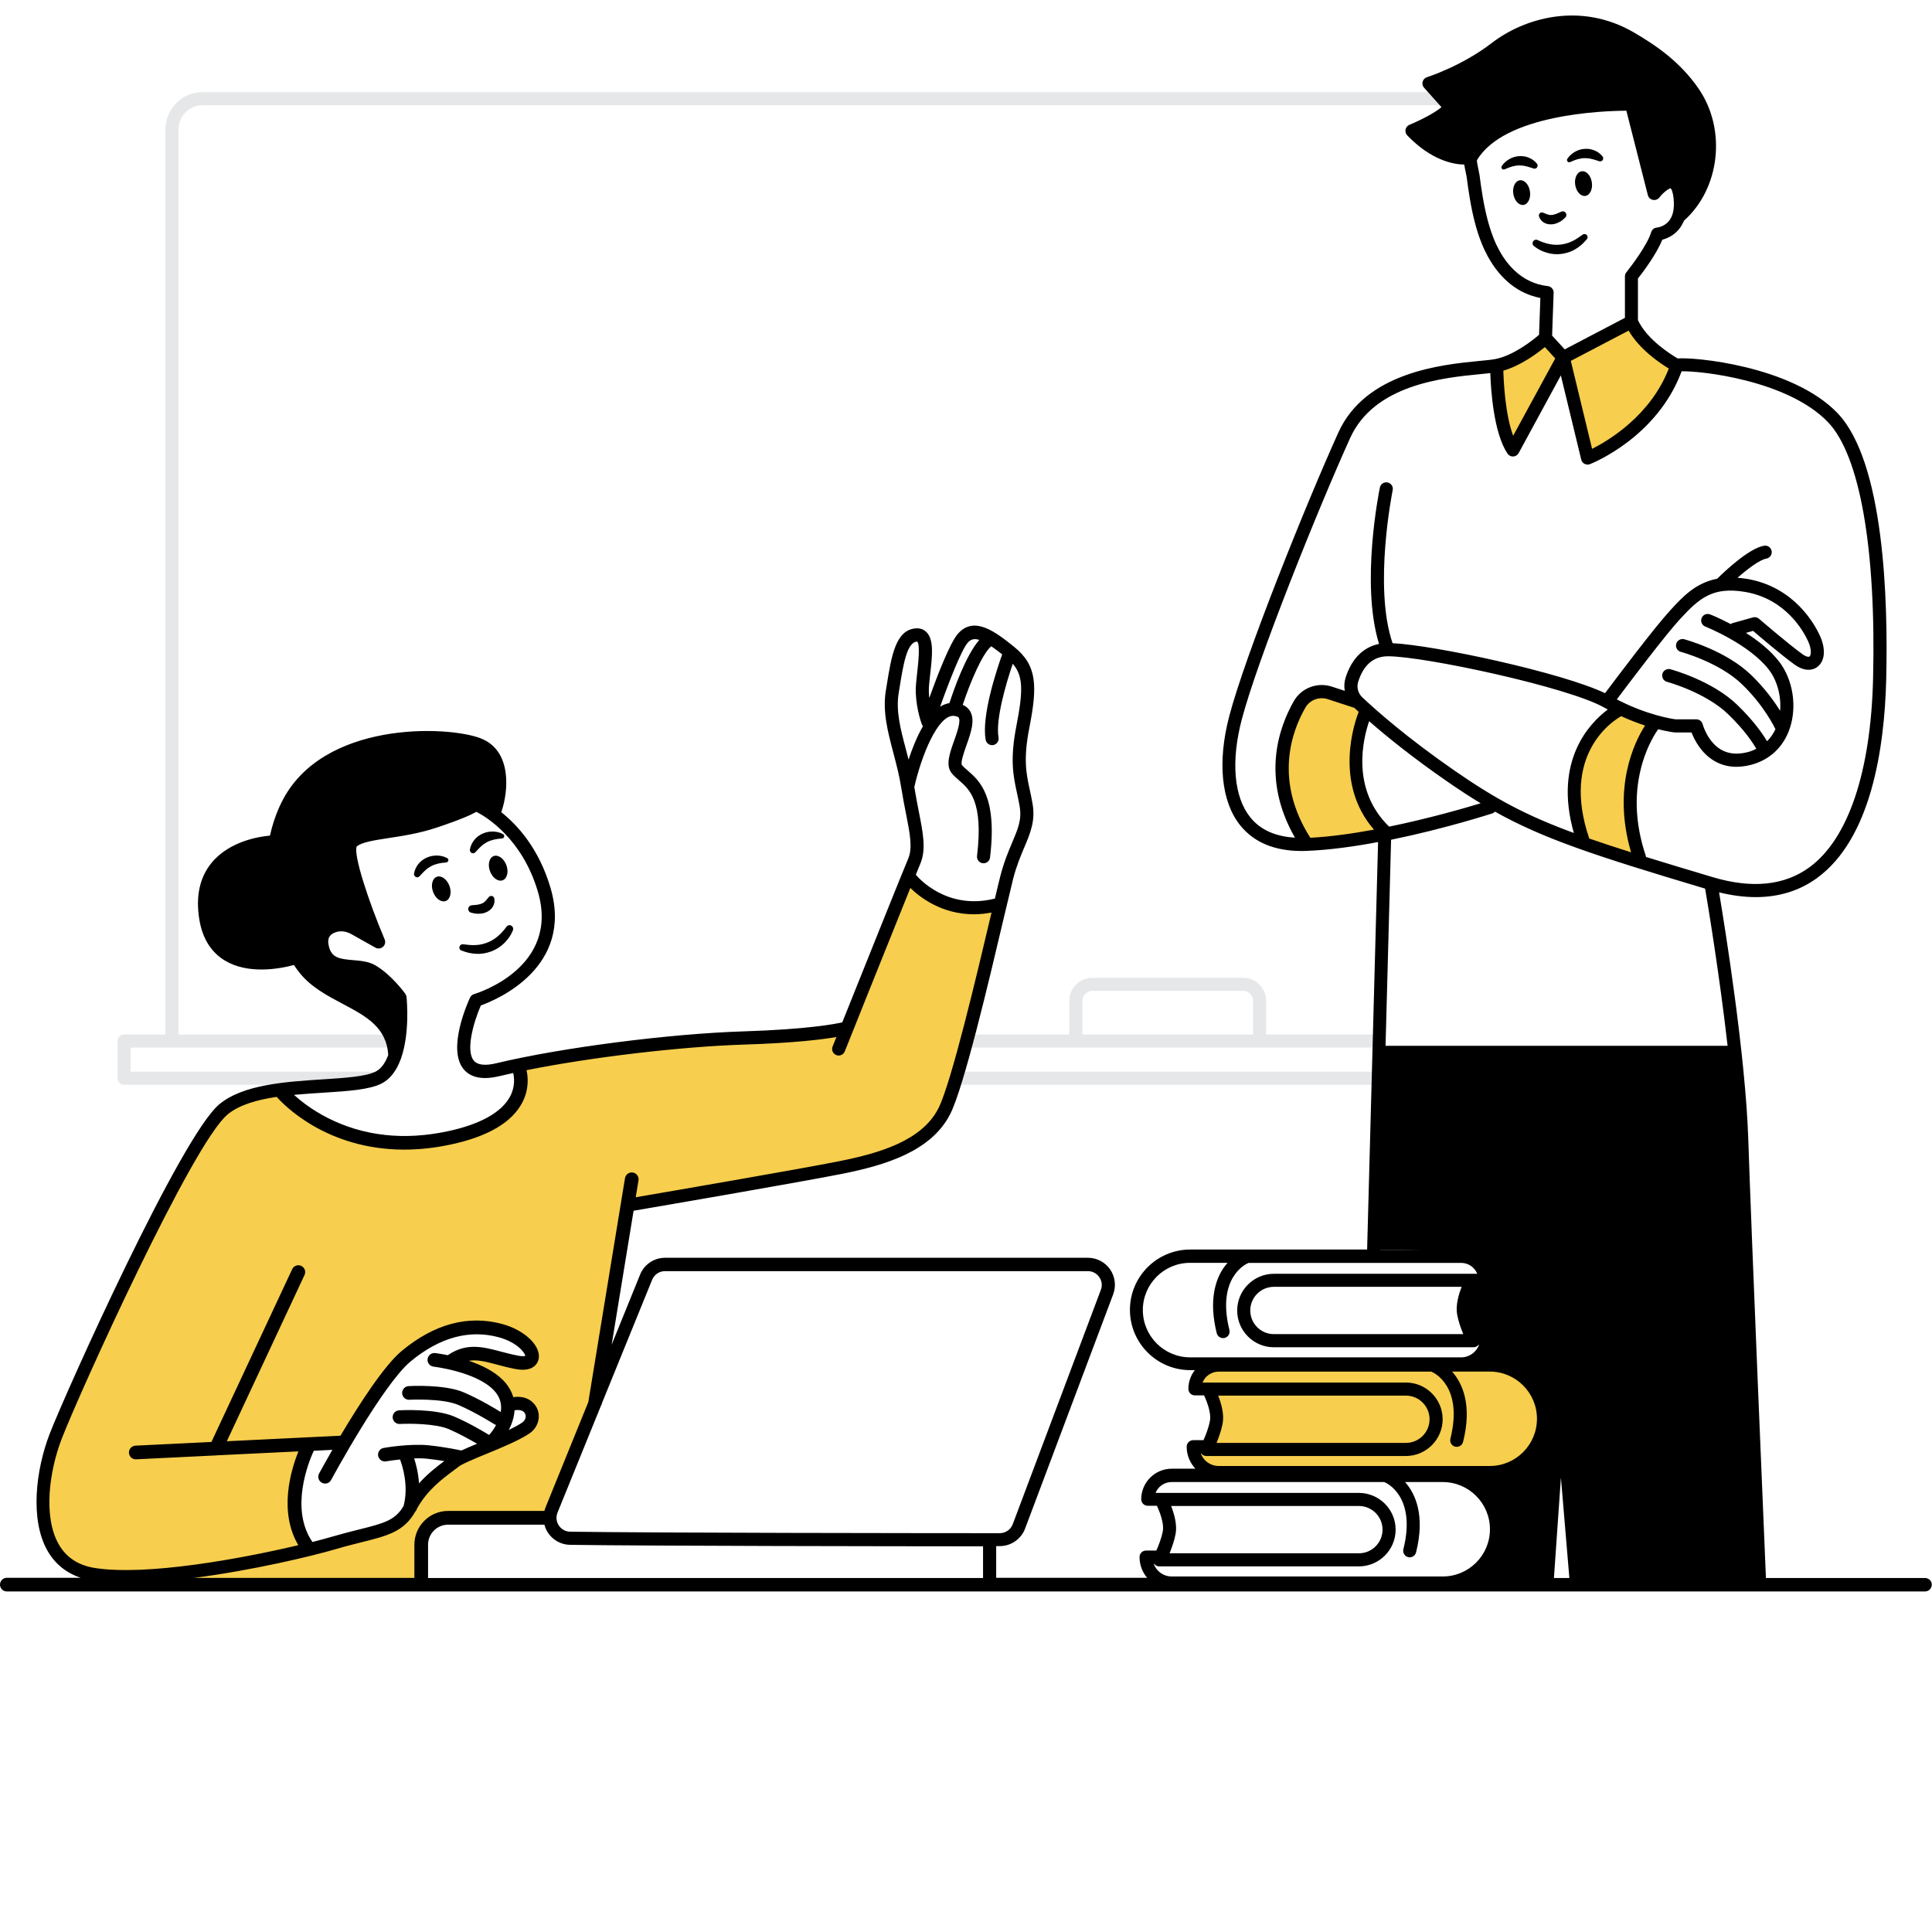 <svg xmlns="http://www.w3.org/2000/svg" xmlns:xlink="http://www.w3.org/1999/xlink" width="500" zoomAndPan="magnify" viewBox="0 0 375 375" height="500" preserveAspectRatio="xMidYMid meet" version="1.0"><rect x="-37.5" width="450" fill="#ffffff" y="-37.5" height="450" fill-opacity="1"/><rect x="-37.5" width="450" fill="#ffffff" y="-37.5" height="450" fill-opacity="1"/><path fill="#e6e7e8" d="M 267.047 208.016 L 185.621 208.016 C 184.918 208.016 184.352 208.582 184.352 209.285 C 184.352 209.988 184.918 210.555 185.621 210.555 L 267.047 210.555 C 267.75 210.555 268.316 209.988 268.316 209.285 C 268.316 208.582 267.75 208.016 267.047 208.016 Z M 267.047 208.016 " fill-opacity="1" fill-rule="nonzero"/><path fill="#e6e7e8" d="M 267.672 200.801 L 245.758 200.801 C 245.758 200.801 245.758 200.789 245.758 200.789 L 245.758 194.262 C 245.758 191.789 243.75 189.781 241.277 189.781 L 212.031 189.781 C 209.559 189.781 207.555 191.789 207.555 194.262 L 207.555 200.801 L 187.832 200.801 C 187.129 200.801 186.559 201.367 186.559 202.07 C 186.559 202.773 187.129 203.34 187.832 203.34 L 267.68 203.34 C 268.383 203.34 268.949 202.773 268.949 202.07 C 268.949 201.367 268.375 200.801 267.672 200.801 Z M 210.094 194.262 C 210.094 193.195 210.965 192.32 212.031 192.32 L 241.277 192.32 C 242.344 192.32 243.215 193.195 243.215 194.262 L 243.215 200.789 C 243.215 200.789 243.215 200.801 243.215 200.801 L 210.094 200.801 Z M 210.094 194.262 " fill-opacity="1" fill-rule="nonzero"/><path fill="#e6e7e8" d="M 280.438 17.879 L 39.336 17.879 C 35.352 17.879 32.109 21.125 32.109 25.113 L 32.109 200.801 L 24.102 200.801 C 23.398 200.801 22.832 201.367 22.832 202.07 L 22.832 209.285 C 22.832 209.988 23.398 210.555 24.102 210.555 L 72.867 210.555 C 73.57 210.555 74.137 209.988 74.137 209.285 C 74.137 208.582 73.57 208.016 72.867 208.016 L 25.359 208.016 L 25.359 203.34 L 76.48 203.34 C 77.184 203.34 77.75 202.773 77.75 202.07 C 77.75 201.367 77.184 200.801 76.48 200.801 L 34.648 200.801 L 34.648 25.105 C 34.648 22.52 36.746 20.414 39.336 20.414 L 280.438 20.414 C 281.141 20.414 281.707 19.844 281.707 19.141 C 281.707 18.438 281.133 17.879 280.438 17.879 Z M 280.438 17.879 " fill-opacity="1" fill-rule="nonzero"/><path fill="#ffffff" d="M 76.957 203.316 C 77.582 199.691 78.844 196.379 77.742 193.703 C 76.641 191.027 72.547 188.977 67.66 187.875 C 62.777 186.773 62.301 181.414 62.301 181.414 C 65.613 175.738 72.859 182.363 72.859 182.363 C 72.859 182.363 69.234 169.914 67.82 167.078 C 66.406 164.238 69.559 162.824 69.559 162.824 C 80.898 161.562 91.922 156.523 91.922 156.523 C 91.922 156.523 92.707 155.109 98.531 160.309 C 104.355 165.508 106.254 174.336 106.254 181.262 C 106.254 188.188 92.082 194.652 92.082 194.652 C 92.082 194.652 90.82 197.961 90.195 201.738 C 89.566 205.523 90.668 207.254 93.344 208.199 C 96.02 209.148 101.215 207.102 101.215 207.102 C 101.215 207.102 103.738 217.027 82.789 220.965 C 61.844 224.902 55.699 211.199 55.699 211.199 C 55.699 211.199 68.457 210.098 73.18 209.785 C 77.902 209.453 76.328 206.938 76.957 203.316 Z M 87.512 284.453 C 92.547 281.465 93.969 281.465 97.906 279.566 C 101.844 277.68 104.992 276.105 103.418 273.895 C 101.844 271.691 98.695 272.633 98.695 272.633 C 98.695 272.633 98.219 266.957 88.773 264.121 C 88.773 264.121 90.348 262.234 94.133 262.859 C 97.906 263.484 102.953 265.535 103.578 263.332 C 104.203 261.133 99.168 257.184 95.07 257.184 C 90.973 257.184 83.262 258.598 79.793 262.07 C 76.32 265.543 66.723 280.195 66.723 280.195 L 59.477 280.82 C 59.477 280.82 54.902 291.695 59.789 300.52 C 60.738 300.52 72.707 298.316 76.32 295.633 C 79.945 292.957 79.945 291.059 81.355 289.645 C 82.77 288.23 82.465 287.453 87.512 284.453 Z M 178.062 161.402 C 178.848 165.34 176.488 169.914 176.488 169.914 C 180.586 177.949 194.754 175.902 194.754 175.902 C 194.754 175.902 196.168 169.914 196.957 166.602 C 197.742 163.289 199.156 159.352 198.691 156.363 C 198.215 153.375 197.902 149.113 198.379 143.441 C 198.852 137.766 199.477 133.676 199.004 129.891 C 198.531 126.105 194.281 124.062 190.496 122.641 C 186.711 121.227 185.137 126.426 183.887 129.254 C 182.625 132.09 179.789 137.918 179.789 137.918 C 179.789 137.918 178.527 136.816 179.629 132.406 C 180.727 127.992 180.414 122.793 177.578 122.48 C 174.742 122.164 174.43 127.68 173.008 133.352 C 171.594 139.027 173.008 139.816 174.582 144.703 C 176.172 149.59 177.273 157.465 178.062 161.402 Z M 212.871 245.691 L 126.406 245.93 L 107.277 293.906 C 107.277 293.906 94.996 294.617 89.086 294.617 C 83.176 294.617 81.762 297.453 81.762 297.453 L 82.238 307.145 L 192.562 306.43 L 192.324 299.582 C 195.637 299.344 198.469 296.742 198.469 296.742 C 198.469 296.742 213.828 256.094 214.539 251.84 C 215.25 247.59 212.871 245.691 212.871 245.691 Z M 230.035 265.23 C 230.035 265.23 281.379 265.23 283.586 265.391 C 285.789 265.551 287.047 263.977 287.684 262.402 C 288.309 260.828 288.785 260.828 286.109 259.727 C 283.434 258.625 285.484 249.012 285.484 249.012 C 285.484 249.012 288.945 249.012 288.469 247.598 C 287.996 246.184 284.375 244.285 284.375 244.285 C 284.375 244.285 247.051 243.812 237.281 243.973 C 227.523 244.133 226.102 243.812 222.477 248.547 C 218.855 253.281 221.215 257.996 221.215 257.996 C 223.105 262.555 230.035 265.23 230.035 265.23 Z M 283.898 286.816 C 283.898 286.816 232.871 286.031 227.363 286.031 C 221.852 286.031 222.789 291.391 222.789 291.391 L 226.102 291.863 C 226.102 291.863 227.516 294.227 227.516 296.277 C 227.516 298.328 226.102 301.953 226.102 301.953 C 226.102 301.953 224.363 301.477 222.477 302.266 C 220.59 303.051 224.527 307.152 224.527 307.152 L 284.375 306.363 C 284.375 306.363 290.672 303.375 290.52 296.125 C 290.359 288.867 283.898 286.816 283.898 286.816 Z M 317.047 53.078 L 321.773 45.633 C 321.773 45.633 327.562 43.746 326.379 38.426 C 325.191 33.105 321.418 36.773 321.418 36.773 L 316.812 21.055 C 316.812 21.055 294.727 17.27 285.27 30.391 C 285.27 30.391 286.336 54.727 300.152 56.98 L 299.914 65.375 L 303.461 69.742 L 316.691 62.301 Z M 359.566 86.402 C 355.555 74.352 324.844 70.684 324.844 70.684 C 321.535 81.914 308.422 88.883 308.422 88.883 L 303.461 69.742 L 293.543 86.52 L 289.996 71.156 C 289.996 71.156 279.008 71.277 271.211 74.586 C 263.414 77.898 258.93 87.824 257.504 92.074 C 256.094 96.328 240.973 134.379 239.789 139.578 C 238.602 144.777 235.301 153.527 242.859 161.09 C 242.859 161.09 247.109 166.289 255.617 163.926 C 264.125 161.562 268.848 160.613 268.613 164.637 L 267.902 204.578 L 337.355 205.051 L 331.922 171.727 C 331.922 171.727 336.406 172.91 346.094 172.676 C 355.777 172.438 359.559 162.512 362.625 150.934 C 365.715 139.34 363.59 98.453 359.566 86.402 Z M 359.566 86.402 " fill-opacity="1" fill-rule="evenodd"/><path fill="#000000" d="M 74.594 190.703 C 74.594 190.703 77.742 191.492 77.902 195.742 C 78.062 199.996 76.641 204.406 76.641 204.406 C 76.641 204.406 74.906 196.219 68.922 194.168 C 62.938 192.117 57.113 185.656 57.113 185.656 C 57.113 185.656 53.016 187.707 49.082 186.758 C 45.145 185.809 40.105 182.031 39.785 176.832 C 39.473 171.633 41.836 166.746 45.297 165.484 C 48.758 164.223 53.328 163.746 53.328 163.746 C 53.328 163.746 54.742 151.461 62.465 148.309 C 70.184 145.16 74.906 142.637 84.355 143.734 C 93.801 144.836 96.324 144.836 96.949 149.562 C 97.578 154.289 95.688 157.754 95.688 157.754 C 95.688 157.754 94.426 155.703 91.906 156.488 C 89.383 157.277 70.016 162.477 69.539 162.793 C 69.066 163.105 66.703 164.367 67.805 167.043 C 68.906 169.719 72.84 182.328 72.84 182.328 C 72.84 182.328 63.395 177.129 62.285 181.379 C 61.176 185.633 66.07 186.266 69.531 187.527 C 72.992 188.789 74.594 190.703 74.594 190.703 Z M 316.812 21.055 L 321.418 36.773 C 321.418 36.773 322.246 35.242 325.082 35.59 C 327.918 35.945 326.613 41.262 326.613 41.262 C 326.613 41.262 330.043 37.832 331.336 33.105 C 332.633 28.383 331.457 24.129 328.266 16.914 C 325.074 9.707 313.738 5.219 307.594 4.508 C 301.449 3.797 293.543 6.754 289.996 9.59 C 286.449 12.426 278.188 16.086 278.188 16.086 L 281.258 20.691 L 274.648 25.656 C 278.898 30.262 285.281 30.379 285.281 30.379 C 293.777 18.691 316.812 21.055 316.812 21.055 Z M 267.91 204.578 L 266.723 242.629 C 266.723 242.629 283.492 242.152 286.094 244.516 C 288.691 246.879 288.691 246.879 288.691 246.879 L 285.465 249.004 C 285.465 249.004 283.027 258.141 286.094 259.719 L 288.691 260.117 L 286.805 264.367 C 286.805 264.367 295.309 264.605 298.375 270.039 C 301.449 275.477 299.637 286.031 287.191 286.191 L 283.883 286.816 C 283.883 286.816 289.945 292.406 290.492 296.117 C 291.043 299.816 284.348 306.355 284.348 306.355 L 300.965 307.145 L 303.562 276.656 L 305.926 307.145 L 341.598 306.43 L 337.348 205.043 Z M 267.91 204.578 " fill-opacity="1" fill-rule="evenodd"/><path fill="#f7ce4d" d="M 299.645 275.945 C 299.957 283.98 287.199 286.184 287.199 286.184 C 287.199 286.184 252.242 285.707 241.211 285.867 C 230.188 286.031 232.078 282.559 232.238 280.984 C 232.398 279.406 234.438 280.508 235.547 278.934 C 236.648 277.359 236.336 274.684 235.859 272.785 C 235.387 270.895 234.445 270.262 232.551 270.109 C 230.664 269.949 233.34 266.324 233.34 266.324 C 236.172 263.484 290.664 265.062 290.664 265.062 C 290.664 265.062 299.332 267.914 299.645 275.945 Z M 269.094 161.207 C 264.844 158.727 264.965 153.645 263.66 149.629 C 262.355 145.617 265.074 137.461 265.074 137.461 C 265.074 137.461 260.707 134.148 256.102 134.27 C 251.496 134.387 250.191 140.645 250.191 140.645 C 246.527 154.473 253.5 163.926 253.5 163.926 Z M 176.488 169.914 L 163.492 199.141 C 163.492 199.141 158.77 200.555 143.887 201.266 C 129.008 201.977 101.207 207.09 101.207 207.09 C 101.207 207.09 103.258 217.566 82.781 220.957 C 62.301 224.344 55.691 211.191 55.691 211.191 C 55.691 211.191 50.57 211.426 45.609 214.266 C 40.648 217.102 34.742 229.152 30.254 236.004 C 25.766 242.855 9.699 281.145 9.699 281.145 C 9.699 281.145 6.863 289.656 8.516 297.219 C 10.168 304.781 19.148 306.195 28.121 306.43 C 37.094 306.668 59.781 300.52 59.781 300.52 C 53.633 294.848 59.465 280.82 59.465 280.82 L 51.773 280.762 L 66.711 280.188 C 66.711 280.188 76.559 265.773 81.992 260.809 C 87.426 255.848 94.039 257.734 97.82 258.211 C 101.598 258.684 103.969 261.52 103.57 263.332 C 103.172 265.145 100.656 264.121 94.121 262.859 C 87.586 261.598 88.766 264.121 88.766 264.121 C 96.246 264.832 98.684 272.633 98.684 272.633 C 98.684 272.633 102.07 271.219 103.41 273.895 C 104.746 276.57 101.121 277.594 95.926 280.195 C 90.727 282.793 88.129 283.98 83.168 287.52 C 78.207 291.07 80.57 291.535 78.207 295.082 C 75.848 298.633 68.523 297.445 63.328 299.57 C 58.129 301.699 31.438 307.609 31.438 307.609 L 82.23 307.133 C 82.23 307.133 82.23 304.297 82.465 300.281 C 82.703 296.27 85.777 295.082 85.777 295.082 L 107.277 293.898 L 116.02 271.211 L 121.93 233.871 C 121.93 233.871 143.898 229.617 152.168 228.672 C 160.438 227.723 176.969 221.82 180.992 219.691 C 185.004 217.566 187.602 204.566 187.602 204.566 L 193.273 175.027 C 182.16 178.578 176.488 169.914 176.488 169.914 Z M 313.977 137.453 C 313.977 137.453 301.219 148.562 307.832 163.688 L 318.227 167.238 C 318.227 167.238 313.266 149.512 321.062 140.535 Z M 324.844 70.684 L 316.691 62.289 L 303.699 68.438 L 299.914 65.363 C 299.914 65.363 294.953 70.922 289.996 71.156 C 289.996 71.156 291.883 85.215 293.543 86.52 C 294.016 85.926 303.461 69.742 303.461 69.742 L 308.422 88.883 C 308.422 88.883 323.898 80.727 324.844 70.684 Z M 324.844 70.684 " fill-opacity="1" fill-rule="nonzero"/><path fill="#000000" d="M 373.629 306.289 L 342.766 306.289 C 342.418 298.055 339.922 238.977 339.344 221.227 C 338.812 204.914 334.852 180.254 333.672 173.207 C 336.172 173.816 338.551 174.129 340.785 174.129 C 345.305 174.129 349.293 172.895 352.688 170.422 C 363.191 162.781 365.789 145.199 366.113 131.797 C 366.484 116.559 365.746 89.586 356.621 80.145 C 347.734 70.938 328.551 69.262 325.648 69.582 C 324.27 68.777 319.699 65.914 317.922 62.137 L 317.922 54.059 C 318.816 52.926 321.535 49.344 322.645 46.531 C 323.48 46.309 324.77 45.793 325.809 44.582 C 326.25 44.074 326.59 43.48 326.852 42.84 C 333.852 36.621 335.148 25.172 329.73 17.254 C 326.121 11.977 321.383 8.785 317.219 6.344 C 306.711 0.195 295.766 3.566 289.578 8.328 C 283.703 12.852 277.051 14.957 276.984 14.977 C 276.57 15.102 276.254 15.434 276.137 15.848 C 276.02 16.262 276.129 16.711 276.418 17.035 L 279.785 20.793 C 278.82 21.676 276.238 23.121 273.57 24.223 C 273.184 24.383 272.902 24.723 272.82 25.137 C 272.734 25.555 272.852 25.977 273.148 26.281 C 277.781 31.09 282.02 31.906 284.211 31.945 C 284.281 32.406 284.383 32.93 284.516 33.523 C 284.586 33.844 284.645 34.113 284.668 34.285 C 284.84 35.582 285.051 37.113 285.312 38.664 C 285.906 42.102 286.617 44.805 287.566 47.176 C 287.922 48.082 288.336 48.953 288.785 49.773 C 291.238 54.246 294.742 57.016 298.984 57.836 L 298.73 64.984 C 297.562 65.992 293.863 68.965 290.281 69.684 C 289.57 69.828 288.41 69.938 287.074 70.066 C 279.938 70.762 265.082 72.215 259.773 83.953 C 253.398 98.055 241.703 127.195 238.602 138.984 C 236.266 147.879 237.039 155.617 240.727 160.199 C 243.387 163.512 247.398 165.18 252.664 165.18 C 253.02 165.18 253.383 165.172 253.746 165.152 C 258.113 164.969 262.891 164.309 267.484 163.441 L 265.359 242.535 L 231.02 242.535 C 224.566 242.535 219.32 247.785 219.32 254.238 C 219.32 260.691 224.566 265.941 231.02 265.941 L 231.914 265.941 C 231.137 266.949 230.664 268.203 230.664 269.574 C 230.664 270.277 231.23 270.844 231.934 270.844 L 233.711 270.844 C 234.305 272.117 235.125 274.324 234.852 275.758 C 234.598 277.121 234.031 278.57 233.602 279.535 L 231.602 279.535 C 230.898 279.535 230.332 280.102 230.332 280.805 C 230.332 282.457 230.984 283.953 232.027 285.074 L 227.438 285.074 C 224.172 285.074 221.512 287.73 221.512 291 C 221.512 291.703 222.078 292.273 222.781 292.273 L 224.559 292.273 C 225.152 293.543 225.973 295.754 225.703 297.184 C 225.449 298.547 224.883 299.996 224.449 300.961 L 222.453 300.961 C 221.75 300.961 221.184 301.527 221.184 302.23 C 221.184 303.754 221.734 305.152 222.648 306.246 L 193.359 306.246 L 193.359 300.098 C 193.602 300.098 193.84 300.098 194.07 300.098 C 196.234 300.098 198.199 298.734 198.969 296.699 L 216.07 251.223 C 216.672 249.613 216.449 247.809 215.477 246.395 C 214.504 244.98 212.887 244.133 211.168 244.133 L 129.09 244.133 C 126.949 244.133 125.047 245.414 124.242 247.402 L 118.723 261.004 L 122.98 235.004 C 126.863 234.344 155.492 229.434 163.527 227.824 C 171.781 226.172 180.711 223.512 184.41 216.289 C 187.078 211.09 191.953 190.398 194.863 178.043 C 195.652 174.723 196.27 172.098 196.633 170.641 C 197.285 168.102 198.098 166.172 198.816 164.469 C 199.977 161.723 200.977 159.352 200.434 156.102 C 200.266 155.086 200.07 154.18 199.875 153.297 C 199.191 150.121 198.598 147.367 199.793 141.273 C 201.383 133.133 201.324 129.145 196.82 125.535 C 193.391 122.793 189.125 119.371 185.934 123.012 C 184.375 124.793 181.938 131.117 180.371 135.48 C 180.328 135.113 180.305 134.742 180.289 134.352 C 180.246 133.488 180.398 132.168 180.559 130.77 C 180.941 127.418 181.305 124.258 179.883 122.75 C 179.355 122.191 178.664 121.922 177.859 121.961 C 173.855 122.164 173.035 127.238 172.094 133.125 L 171.941 134.055 C 171.281 138.105 172.312 142 173.398 146.125 C 173.965 148.285 174.559 150.52 174.93 152.891 C 174.93 152.898 174.93 152.906 174.938 152.926 C 174.938 152.926 174.938 152.926 174.938 152.934 C 175.227 154.762 175.555 156.422 175.844 157.879 C 176.613 161.781 177.172 164.613 176.273 166.688 C 175.176 169.254 167.199 189.172 163.484 198.438 C 162.129 198.75 156.781 199.793 144.328 200.188 C 129.988 200.637 108.918 203.348 96.355 206.371 C 94.148 206.906 92.676 206.727 91.957 205.855 C 90.363 203.914 91.887 198.48 93.328 195.16 C 96.484 194.023 111.426 187.738 106.836 172.27 C 104.594 164.703 100.473 160.164 97.281 157.633 C 97.312 157.566 97.348 157.496 97.371 157.43 C 98.652 153.602 99.445 145.727 93.328 143.32 C 86.969 140.824 62.48 139.816 54.633 155.762 C 53.633 157.785 52.898 159.945 52.406 162.191 C 50.367 162.367 44.578 163.238 41.09 167.449 C 38.754 170.277 37.949 173.996 38.695 178.508 C 39.305 182.168 40.98 184.844 43.68 186.461 C 45.871 187.773 48.418 188.18 50.746 188.18 C 53.449 188.18 55.852 187.629 57.047 187.301 C 57.383 187.809 57.738 188.301 58.105 188.766 C 60.305 191.551 63.445 193.219 66.484 194.828 C 71.062 197.258 75.023 199.367 75.355 204.781 C 74.805 206.254 74.02 207.445 72.891 208.008 C 70.969 208.973 66.914 209.227 62.617 209.504 C 55.395 209.973 47.199 210.496 42.578 214.332 C 35.113 220.516 12.84 270.066 9.668 278.238 C 6.949 285.227 5.766 294.98 9.227 301.012 C 10.699 303.57 12.867 305.312 15.668 306.246 L 1.328 306.246 C 0.602 306.246 0 306.836 0 307.574 C 0 308.312 0.594 308.902 1.328 308.902 L 373.629 308.902 C 374.355 308.902 374.957 308.312 374.957 307.574 C 374.957 306.836 374.355 306.289 373.629 306.289 Z M 323.914 71.531 C 320.359 80.676 312.223 85.512 309.023 87.121 L 304.895 70.047 L 316.117 64.172 C 318.215 67.789 322.102 70.438 323.914 71.531 Z M 299.855 67.371 L 301.871 69.574 C 300.348 72.379 295.859 80.602 293.703 84.582 C 292.188 80.523 291.863 74.324 291.797 71.945 C 295.176 70.965 298.324 68.633 299.855 67.371 Z M 282.613 21.004 C 282.715 20.598 282.605 20.168 282.324 19.852 L 279.566 16.77 C 282.07 15.805 286.742 13.73 291.129 10.359 C 296.691 6.082 306.52 3.043 315.941 8.555 C 321.492 11.809 324.988 14.84 327.637 18.711 C 331.711 24.656 331.43 32.887 327.383 38.492 C 327.383 38.449 327.383 38.418 327.375 38.383 C 327.293 37.477 327.027 34.715 324.996 34.125 C 323.836 33.785 322.668 34.352 321.754 35.07 L 317.895 19.914 C 317.75 19.363 317.27 18.973 316.691 18.957 C 315.66 18.93 291.797 18.465 284.73 29.441 C 283.551 29.508 280.277 29.32 276.305 25.832 C 278.98 24.586 282.164 22.773 282.613 21.004 Z M 290.992 48.578 C 290.594 47.852 290.223 47.074 289.91 46.258 C 289.039 44.059 288.359 41.508 287.801 38.246 C 287.539 36.742 287.336 35.242 287.176 33.973 C 287.148 33.758 287.074 33.414 286.988 33.004 C 286.887 32.547 286.668 31.516 286.668 31.102 C 291.977 22.176 311.156 21.512 315.676 21.488 L 319.844 37.867 C 319.961 38.332 320.34 38.695 320.816 38.797 C 321.289 38.891 321.781 38.723 322.078 38.332 C 322.797 37.41 323.938 36.527 324.27 36.555 C 324.27 36.555 324.684 36.867 324.852 38.621 C 325.031 40.516 324.719 41.965 323.914 42.922 C 322.984 44.039 321.672 44.16 321.629 44.168 C 321.094 44.203 320.645 44.559 320.492 45.074 C 319.781 47.453 316.777 51.484 315.688 52.832 C 315.5 53.059 315.398 53.34 315.398 53.637 L 315.398 61.691 L 303.715 67.812 L 301.262 65.137 L 301.559 56.836 C 301.582 56.168 301.082 55.602 300.422 55.531 C 295.488 54.992 292.566 51.461 290.992 48.578 Z M 242.676 158.641 C 239.5 154.688 238.898 147.777 241.023 139.664 C 244.09 128 255.711 99.055 262.059 85.031 C 266.766 74.629 280.117 73.324 287.293 72.621 C 288.031 72.547 288.691 72.488 289.266 72.418 C 289.375 75.789 289.934 84.047 292.602 88.043 C 292.855 88.418 293.27 88.629 293.734 88.605 C 294.184 88.578 294.59 88.309 294.793 87.902 C 295.004 87.484 299.34 79.508 302.961 72.867 L 306.914 89.203 C 307 89.562 307.238 89.867 307.559 90.035 C 307.746 90.129 307.941 90.18 308.145 90.18 C 308.297 90.18 308.457 90.152 308.602 90.094 C 309.141 89.883 321.645 84.867 326.402 72.074 C 329.914 71.953 346.887 73.734 354.785 81.914 C 360.98 88.324 364.184 106.48 363.562 131.734 C 363.125 149.867 358.723 162.875 351.18 168.363 C 346.336 171.887 340.031 172.523 332.438 170.254 C 327.555 168.797 323.277 167.508 319.477 166.332 C 319.469 166.23 319.453 166.129 319.418 166.027 C 317.301 159.668 317.117 153.543 318.875 147.816 C 319.859 144.617 321.215 142.449 321.84 141.543 C 323.719 142.016 324.902 142.145 325.004 142.16 C 325.047 142.16 325.09 142.168 325.141 142.168 L 328.324 142.168 C 328.867 143.574 330.176 146.199 332.77 147.707 C 334.832 148.91 337.262 149.156 339.965 148.43 C 343.543 147.461 346.176 144.973 347.387 141.406 C 348.836 137.141 348.023 131.938 345.363 128.465 C 343.652 126.23 341.215 124.324 338.879 122.844 L 340.27 122.453 C 341.742 123.715 345.965 127.297 348.344 129.008 C 349.984 130.195 351.672 130.328 352.84 129.371 C 354.254 128.211 354.395 125.91 353.227 123.352 C 352.23 121.176 348.285 113.969 339.219 112.383 C 338.523 112.266 337.871 112.191 337.246 112.148 C 339.242 110.395 341.582 108.641 342.832 108.43 C 343.527 108.312 343.992 107.66 343.875 106.965 C 343.754 106.27 343.094 105.805 342.41 105.922 C 339.406 106.422 334.469 111.172 333.309 112.332 C 329.121 113.137 326.621 115.812 324.211 118.449 C 321.086 121.844 313.766 131.574 311.539 134.547 C 303.215 130.559 278.531 125.238 270.297 124.844 C 266.539 113.859 270.281 95.336 270.32 95.141 C 270.465 94.457 270.023 93.785 269.332 93.645 C 268.645 93.5 267.977 93.938 267.832 94.633 C 267.672 95.422 264.059 113.316 267.672 124.984 C 264.598 125.598 262.32 127.883 261.164 131.59 C 260.91 132.414 260.875 133.27 261.02 134.09 L 258.496 133.27 C 255.695 132.355 252.605 133.531 251.148 136.062 C 248.27 141.07 244.68 150.961 251.352 162.586 C 247.543 162.375 244.613 161.055 242.676 158.641 Z M 269.629 160.453 C 262.094 153.129 264.625 143.246 265.75 139.984 C 269.094 142.906 274.164 147.031 280.969 151.73 C 283.223 153.289 285.32 154.66 287.395 155.914 C 284.457 156.812 277.449 158.844 269.629 160.453 Z M 254.332 162.613 C 247.281 151.52 250.676 142.051 253.367 137.359 C 254.223 135.859 256.059 135.164 257.719 135.707 L 262.883 137.395 C 263.137 137.629 263.414 137.891 263.719 138.172 C 262.949 140.137 258.816 151.969 266.684 161.031 C 262.527 161.801 258.25 162.402 254.332 162.613 Z M 282.418 149.641 C 273.156 143.238 267.164 137.934 264.422 135.352 C 263.609 134.582 263.289 133.414 263.609 132.379 C 264.641 129.059 266.598 127.383 269.414 127.383 C 276.477 127.383 304.344 133.363 311.309 137.301 C 311.562 137.445 311.816 137.578 312.07 137.715 C 308.652 140.266 301.465 147.562 305.484 161.68 C 296.062 158.219 290.238 155.043 282.418 149.641 Z M 338.805 114.906 C 346.641 116.273 350.07 122.539 350.934 124.426 C 351.746 126.188 351.484 127.223 351.238 127.426 C 351.102 127.535 350.594 127.52 349.844 126.969 C 347.082 124.977 341.48 120.148 341.418 120.098 C 341.098 119.82 340.656 119.727 340.25 119.836 L 336.316 120.938 C 336.172 120.98 336.043 121.047 335.926 121.133 C 333.742 119.973 332.082 119.312 331.922 119.254 C 331.262 119 330.535 119.32 330.281 119.973 C 330.023 120.625 330.348 121.363 331 121.617 C 331.082 121.648 339.539 125.02 343.367 130.023 C 344.973 132.133 345.754 135.141 345.523 137.969 C 344.391 136.148 342.562 133.59 339.902 131.016 C 334.996 126.273 327.23 124.172 326.902 124.078 C 326.223 123.902 325.531 124.301 325.352 124.977 C 325.176 125.656 325.574 126.348 326.25 126.527 C 326.324 126.543 333.715 128.551 338.137 132.828 C 342.402 136.953 344.414 141.121 344.609 141.535 C 344.246 142.32 343.723 143.145 342.984 143.879 C 342.148 142.457 340.402 139.918 337.219 136.832 C 332.312 132.09 324.547 129.992 324.219 129.898 C 323.543 129.719 322.848 130.125 322.668 130.797 C 322.492 131.473 322.891 132.168 323.566 132.344 C 323.645 132.363 331.023 134.371 335.453 138.645 C 338.609 141.695 340.227 144.16 340.902 145.344 C 340.422 145.582 339.902 145.801 339.312 145.965 C 337.289 146.504 335.527 146.352 334.07 145.516 C 331.406 143.973 330.492 140.602 330.484 140.57 C 330.34 140.012 329.832 139.621 329.254 139.621 L 325.234 139.621 C 324.648 139.543 319.781 138.848 313.824 135.75 C 316.27 132.488 323.188 123.324 326.09 120.168 C 329.781 116.188 332.363 113.789 338.805 114.906 Z M 308.473 162.758 C 302.895 146.402 313.055 139.918 314.668 139.012 C 316.355 139.781 317.922 140.375 319.301 140.824 C 317.242 144.039 312.91 152.84 316.59 165.434 C 313.594 164.484 310.91 163.605 308.473 162.758 Z M 289.641 157.887 C 289.852 157.82 290.027 157.691 290.172 157.539 C 299.516 162.766 309.43 166.051 330.965 172.48 C 331.523 175.781 333.766 189.273 335.324 202.992 L 268.934 202.992 L 270.008 162.996 C 280.277 160.895 289.09 158.066 289.641 157.887 Z M 221.824 254.281 C 221.824 249.223 225.93 245.117 230.984 245.117 L 238.266 245.117 C 237.977 245.438 237.699 245.785 237.426 246.191 C 235.969 248.387 234.566 252.34 236.164 258.762 C 236.309 259.336 236.824 259.727 237.395 259.727 C 237.496 259.727 237.598 259.719 237.707 259.691 C 238.383 259.523 238.797 258.828 238.629 258.152 C 236.074 247.91 241.938 245.305 242.211 245.191 C 242.25 245.176 242.293 245.152 242.336 245.125 L 283.602 245.125 C 285.016 245.125 286.234 245.996 286.734 247.242 L 247.262 247.242 C 243.336 247.242 240.137 250.445 240.137 254.375 C 240.137 258.305 243.336 261.504 247.262 261.504 L 286.008 261.504 C 286.398 261.504 286.754 261.316 286.988 261.02 L 287.082 261.02 C 286.566 262.445 285.203 263.461 283.602 263.461 L 230.984 263.461 C 225.93 263.445 221.824 259.336 221.824 254.281 Z M 282.832 255.16 C 283.086 256.516 283.578 257.895 284.02 258.953 L 247.262 258.953 C 244.73 258.953 242.676 256.898 242.676 254.363 C 242.676 251.832 244.73 249.773 247.262 249.773 L 283.703 249.773 C 283.121 251.273 282.504 253.391 282.832 255.16 Z M 233.16 282.125 C 233.398 282.422 233.754 282.609 234.141 282.609 L 272.887 282.609 C 276.812 282.609 280.016 279.406 280.016 275.477 C 280.016 271.547 276.812 268.348 272.887 268.348 L 233.414 268.348 C 233.914 267.109 235.133 266.23 236.547 266.23 L 277.82 266.23 C 277.863 266.254 277.898 266.281 277.941 266.297 C 278.195 266.398 284.086 269.008 281.52 279.254 C 281.352 279.934 281.766 280.625 282.445 280.797 C 282.547 280.82 282.656 280.828 282.758 280.828 C 283.324 280.828 283.84 280.441 283.984 279.863 C 285.789 272.656 283.84 268.473 281.852 266.223 L 289.164 266.223 C 294.211 266.223 298.324 270.328 298.324 275.383 C 298.324 280.441 294.219 284.547 289.164 284.547 L 236.547 284.547 C 234.945 284.547 233.582 283.531 233.066 282.109 L 233.16 282.109 Z M 236.445 270.887 L 272.887 270.887 C 275.418 270.887 277.477 272.945 277.477 275.477 C 277.477 278.012 275.418 280.066 272.887 280.066 L 236.133 280.066 C 236.57 279.008 237.062 277.629 237.316 276.273 C 237.648 274.504 237.039 272.387 236.445 270.887 Z M 227.422 287.664 L 268.695 287.664 C 268.738 287.691 268.773 287.715 268.816 287.73 C 269.07 287.832 274.961 290.441 272.395 300.699 C 272.227 301.375 272.641 302.07 273.316 302.238 C 273.418 302.266 273.531 302.273 273.633 302.273 C 274.199 302.273 274.715 301.883 274.859 301.309 C 276.66 294.102 274.715 289.918 272.727 287.664 L 280.039 287.664 C 285.094 287.664 289.199 291.773 289.199 296.828 C 289.199 301.883 285.094 305.992 280.039 305.992 L 227.422 305.992 C 225.82 305.992 224.457 304.977 223.941 303.551 L 224.035 303.551 C 224.273 303.848 224.629 304.035 225.016 304.035 L 263.762 304.035 C 267.688 304.035 270.891 300.832 270.891 296.902 C 270.891 292.973 267.688 289.773 263.762 289.773 L 224.289 289.773 C 224.789 288.535 226 287.664 227.422 287.664 Z M 227.312 292.312 L 263.762 292.312 C 266.293 292.312 268.348 294.371 268.348 296.902 C 268.348 299.438 266.293 301.492 263.762 301.492 L 227.008 301.492 C 227.445 300.434 227.938 299.055 228.191 297.699 C 228.512 295.93 227.902 293.812 227.312 292.312 Z M 291.738 296.828 C 291.738 292.781 289.672 289.207 286.539 287.105 L 289.172 287.105 C 295.625 287.105 300.871 281.855 300.871 275.402 C 300.871 268.949 295.625 263.699 289.172 263.699 L 288.43 263.699 C 289.309 262.621 289.844 261.242 289.844 259.742 C 289.844 259.039 289.273 258.473 288.57 258.473 L 286.582 258.473 C 286.152 257.5 285.594 256.059 285.332 254.695 C 285.059 253.254 285.891 251.055 286.473 249.781 L 288.25 249.781 C 288.953 249.781 289.52 249.215 289.52 248.512 C 289.52 245.242 286.863 242.586 283.594 242.586 L 267.859 242.586 L 268.855 205.535 L 335.605 205.535 C 336.195 211.082 336.645 216.566 336.797 221.32 C 337.371 239.004 339.852 297.684 340.219 306.297 L 307.152 306.297 C 306.383 297.055 301.488 238.586 300.871 236.098 C 300.168 233.305 294.871 228.992 293.812 228.164 C 293.262 227.73 292.465 227.824 292.027 228.375 C 291.594 228.926 291.688 229.719 292.238 230.16 C 294.582 232.016 298.043 235.277 298.41 236.715 C 298.68 237.902 300.051 252.961 301.582 270.684 C 301.559 270.777 301.531 270.879 301.523 270.98 L 299.07 306.297 L 286.879 306.297 C 289.816 304.16 291.738 300.715 291.738 296.828 Z M 304.613 306.289 L 301.617 306.289 L 302.973 286.809 C 303.547 293.586 304.113 300.258 304.613 306.289 Z M 190.809 306.289 L 83.074 306.289 C 83.074 306.254 83.086 306.227 83.086 306.195 L 83.086 299.836 C 83.086 297.684 84.828 295.938 86.977 295.938 L 105.668 295.938 C 105.812 296.488 106.043 297.023 106.363 297.504 C 107.32 298.945 108.918 299.824 110.645 299.852 C 126.855 300.078 172.629 300.129 190.809 300.141 Z M 126.578 248.41 C 126.992 247.387 127.973 246.727 129.074 246.727 L 211.152 246.727 C 212.047 246.727 212.859 247.148 213.367 247.887 C 213.879 248.621 213.996 249.527 213.672 250.367 L 196.574 295.844 C 196.184 296.895 195.168 297.59 194.051 297.59 C 178.855 297.582 127.949 297.547 110.68 297.301 C 109.773 297.285 108.969 296.852 108.469 296.098 C 107.973 295.344 107.879 294.43 108.215 293.594 L 116.633 272.879 C 116.734 272.727 116.809 272.566 116.836 272.371 L 116.836 272.359 Z M 197.293 140.832 C 196 147.445 196.668 150.57 197.387 153.883 C 197.574 154.73 197.758 155.609 197.922 156.566 C 198.344 159.09 197.598 160.859 196.465 163.527 C 195.711 165.316 194.855 167.34 194.16 170.066 C 193.906 171.047 193.551 172.547 193.113 174.41 C 183.816 176.746 178.281 170.414 177.758 169.785 C 178.156 168.812 178.449 168.086 178.602 167.727 C 179.805 164.926 179.188 161.785 178.324 157.43 C 178.055 156.043 177.75 154.473 177.469 152.773 C 178.805 146.801 182.031 138.723 185.129 138.953 C 185.418 138.977 185.926 139.055 186.086 139.297 C 186.535 139.992 185.73 142.281 185.188 143.785 C 184.324 146.234 183.504 148.547 184.715 150.062 C 185.129 150.578 185.621 151.004 186.145 151.461 C 188.16 153.195 190.918 155.574 189.641 166.137 C 189.559 166.832 190.055 167.465 190.75 167.551 C 190.801 167.559 190.852 167.559 190.902 167.559 C 191.539 167.559 192.09 167.086 192.164 166.441 C 193.602 154.535 190.105 151.527 187.805 149.539 C 187.355 149.148 186.965 148.816 186.703 148.48 C 186.391 148.031 187.203 145.742 187.594 144.641 C 188.457 142.203 189.355 139.672 188.227 137.926 C 187.906 137.426 187.441 137.062 186.863 136.809 C 188.32 132.422 190.664 126.883 192.402 125.441 C 193.02 125.867 193.73 126.383 194.527 127.012 C 193.5 129.871 190.473 138.91 191.316 143.594 C 191.43 144.203 191.961 144.633 192.562 144.633 C 192.637 144.633 192.715 144.625 192.789 144.617 C 193.477 144.488 193.941 143.828 193.816 143.145 C 193.207 139.773 195.219 132.793 196.574 128.84 C 198.57 131.125 198.641 133.965 197.293 140.832 Z M 187.84 124.742 C 188.414 124.09 189.082 123.887 190.082 124.207 C 187.457 127.23 185.164 133.75 184.285 136.469 C 183.664 136.57 183.062 136.809 182.473 137.172 C 184.266 132.152 186.645 126.105 187.84 124.742 Z M 174.438 134.504 L 174.59 133.566 C 175.328 128.977 176.02 124.641 178.02 124.527 C 178.645 125.086 178.223 128.762 178.027 130.523 C 177.859 132.023 177.699 133.445 177.75 134.512 C 177.918 137.996 178.898 140.492 178.941 140.594 C 178.992 140.723 179.07 140.84 179.152 140.949 C 178.551 141.973 177.969 143.176 177.41 144.551 C 177.012 145.531 176.656 146.516 176.352 147.438 C 176.184 146.785 176.02 146.141 175.852 145.508 C 174.785 141.5 173.863 138.02 174.438 134.504 Z M 44.977 184.32 C 42.953 183.098 41.684 181.023 41.199 178.129 C 40.574 174.387 41.191 171.352 43.035 169.117 C 45.566 166.043 49.832 165.121 51.941 164.84 C 51.289 169.762 51.789 174.961 53.473 179.957 C 54.102 181.805 54.836 183.516 55.664 185.062 C 53.34 185.625 48.445 186.402 44.977 184.32 Z M 67.668 192.625 C 64.859 191.145 61.965 189.602 60.094 187.242 C 58.375 185.062 56.961 182.336 55.887 179.145 C 53.328 171.555 53.703 163.461 56.918 156.922 C 63.715 143.094 85.945 143.188 92.402 145.727 C 97.043 147.547 95.637 154.219 95.121 156.145 C 93.852 155.348 92.98 154.992 92.871 154.941 C 92.422 154.762 91.922 154.848 91.559 155.16 C 91.43 155.254 90.086 156.176 83.965 158.219 C 80.824 159.27 77.742 159.734 75.027 160.148 C 71.57 160.672 68.855 161.09 67.406 162.535 C 65.453 164.492 67.957 172.461 70.93 179.914 L 69.395 179.051 C 67.703 178.094 65.68 177.949 64.004 178.652 C 61.676 179.629 60.727 181.695 61.379 184.328 C 62.395 188.383 65.816 188.672 68.32 188.883 C 69.582 188.984 70.785 189.086 71.59 189.562 C 73.816 190.855 75.797 193.305 76.422 194.117 C 76.523 195.43 76.574 197.422 76.406 199.496 C 74.484 196.234 71.039 194.406 67.668 192.625 Z M 62.777 212.09 C 67.535 211.785 71.641 211.52 74.027 210.328 C 75.828 209.422 77.008 207.676 77.758 205.645 C 77.82 205.535 77.859 205.414 77.887 205.289 C 79.504 200.57 79.004 194.488 78.91 193.531 C 78.887 193.312 78.809 193.102 78.684 192.914 C 78.57 192.762 76.023 189.223 72.867 187.375 C 71.562 186.613 70.023 186.488 68.531 186.359 C 65.898 186.141 64.395 185.91 63.844 183.727 C 63.395 181.938 64.164 181.355 64.977 181.016 C 65.941 180.609 67.129 180.711 68.145 181.285 L 72.867 183.938 C 73.34 184.199 73.934 184.141 74.34 183.777 C 74.746 183.414 74.871 182.836 74.66 182.336 C 71.496 174.867 68.574 165.898 69.234 164.309 C 70.141 163.477 72.699 163.086 75.398 162.672 C 78.082 162.266 81.406 161.758 84.75 160.641 C 89.305 159.125 91.457 158.148 92.473 157.574 C 94.496 158.617 101.367 162.832 104.391 173.031 C 108.758 187.766 92.699 192.754 92.016 192.957 C 91.668 193.059 91.379 193.312 91.227 193.645 C 90.762 194.652 86.766 203.586 89.973 207.508 C 91.355 209.191 93.699 209.656 96.934 208.879 C 97.789 208.676 98.676 208.473 99.609 208.27 C 99.82 209.148 100.023 210.91 99.008 212.824 C 97.383 215.898 93.199 218.238 86.91 219.574 C 78.395 221.395 70.547 220.516 63.582 216.977 C 60.559 215.434 58.383 213.707 57.062 212.512 C 58.984 212.332 60.914 212.207 62.777 212.09 Z M 60.898 281.594 L 64.512 281.414 C 63.047 283.965 62.066 285.777 61.938 286.004 C 61.59 286.648 61.828 287.453 62.473 287.801 C 62.676 287.91 62.887 287.961 63.098 287.961 C 63.57 287.961 64.031 287.707 64.266 287.266 C 64.367 287.082 74.312 268.695 79.723 264.23 C 85.336 259.59 91.074 258.023 96.781 259.555 C 100.328 260.512 101.859 262.52 101.961 263.172 C 101.809 263.223 101.402 263.293 100.582 263.137 C 99.371 262.91 98.27 262.613 97.195 262.336 C 93.801 261.438 90.602 260.582 87.02 262.969 C 86.988 262.996 86.961 263.02 86.926 263.047 C 85.539 262.758 84.574 262.648 84.457 262.629 C 83.727 262.555 83.074 263.07 82.992 263.801 C 82.906 264.527 83.43 265.18 84.16 265.266 C 84.242 265.273 92.371 266.246 95.809 269.805 C 96.812 270.844 97.289 271.988 97.262 273.301 C 97.254 273.555 97.23 273.816 97.188 274.07 C 96.441 273.605 93.164 271.598 90.008 270.254 C 86.316 268.668 79.59 269.016 79.309 269.043 C 78.582 269.082 78.023 269.711 78.055 270.438 C 78.098 271.168 78.75 271.742 79.453 271.691 C 79.52 271.691 85.844 271.363 88.969 272.699 C 92.277 274.121 95.891 276.402 95.934 276.426 C 96.051 276.504 96.172 276.555 96.297 276.586 C 95.91 277.297 95.441 277.949 94.945 278.527 C 93.766 277.809 90.922 276.129 88.164 274.953 C 84.465 273.367 77.742 273.715 77.465 273.742 C 76.734 273.785 76.176 274.41 76.211 275.141 C 76.254 275.867 76.895 276.434 77.605 276.391 C 79.375 276.301 84.523 276.281 87.121 277.398 C 89.129 278.266 91.234 279.434 92.605 280.23 C 91.387 280.738 90.363 281.16 89.543 281.543 C 89.434 281.516 86.715 280.906 83.227 280.535 C 79.629 280.152 74.688 281 74.477 281.043 C 73.754 281.168 73.273 281.855 73.398 282.574 C 73.527 283.293 74.223 283.777 74.934 283.648 C 74.957 283.648 76.109 283.445 77.648 283.285 C 78.148 284.625 79.336 288.41 78.352 292.246 C 78.352 292.254 78.352 292.262 78.352 292.273 C 76.734 295.109 74.477 295.676 69.699 296.871 C 68.188 297.25 66.457 297.684 64.488 298.258 C 63.48 298.555 62.176 298.91 60.645 299.301 C 56.266 292.934 59.797 284.008 60.898 281.594 Z M 101.75 274.141 C 102.039 274.477 102.062 274.836 102.027 275.078 C 101.977 275.484 101.734 275.859 101.367 276.113 C 100.676 276.578 99.777 277.062 98.762 277.551 C 99.336 276.434 99.785 275.141 99.879 273.734 C 100.75 273.598 101.387 273.727 101.75 274.141 Z M 81.332 287.918 C 81.195 285.91 80.758 284.199 80.383 283.066 C 81.266 283.039 82.145 283.059 82.934 283.141 C 84.16 283.277 85.293 283.438 86.242 283.59 C 84.828 284.648 83.023 286.02 81.332 287.918 Z M 65.188 300.68 C 67.109 300.113 68.805 299.691 70.301 299.316 C 75.16 298.105 78.41 297.285 80.57 293.457 C 80.723 293.297 80.848 293.109 80.91 292.883 C 80.91 292.871 80.91 292.871 80.91 292.863 C 82.891 289.266 85.816 287.07 87.977 285.473 C 88.359 285.191 88.715 284.93 89.027 284.676 C 89.738 284.117 92.066 283.168 94.316 282.234 C 97.332 281 100.75 279.594 102.789 278.215 C 103.754 277.562 104.398 276.535 104.543 275.41 C 104.688 274.336 104.375 273.293 103.664 272.473 C 102.984 271.691 101.758 270.895 99.625 271.184 C 99.285 270.008 98.645 268.922 97.703 267.949 C 95.977 266.16 93.418 264.949 91.016 264.129 C 92.656 263.859 94.344 264.309 96.508 264.883 C 97.566 265.164 98.777 265.484 100.074 265.73 C 103.652 266.406 104.398 264.461 104.535 263.84 C 105.117 261.309 101.875 258.168 97.457 256.98 C 90.871 255.211 84.336 256.957 78.023 262.172 C 74.535 265.051 69.582 272.785 66.086 278.672 L 44.027 279.746 L 59.109 247.473 C 59.426 246.812 59.137 246.023 58.477 245.711 C 57.809 245.395 57.027 245.684 56.715 246.344 L 41.039 279.883 L 26.293 280.602 C 25.562 280.637 24.996 281.262 25.031 281.992 C 25.066 282.703 25.648 283.254 26.352 283.254 C 26.379 283.254 26.395 283.254 26.418 283.254 L 41.785 282.5 C 41.816 282.5 41.852 282.508 41.887 282.508 C 41.945 282.508 42.004 282.488 42.062 282.48 L 57.926 281.711 C 56.445 285.387 54.051 293.383 57.902 299.918 C 46.914 302.527 28.477 305.922 18.418 304.348 C 15.23 303.848 12.867 302.309 11.41 299.766 C 8.363 294.465 9.516 285.605 12.012 279.18 C 15.586 269.98 37.355 221.953 44.18 216.312 C 46.438 214.441 49.895 213.469 53.711 212.902 C 54.953 214.324 63.309 223.141 78.469 223.141 C 81.238 223.141 84.234 222.844 87.461 222.156 C 94.691 220.617 99.371 217.863 101.387 213.984 C 102.715 211.418 102.496 209.039 102.199 207.719 C 114.684 205.219 132.055 203.145 144.395 202.754 C 154.156 202.449 159.633 201.758 162.352 201.281 C 161.938 202.309 161.672 202.969 161.605 203.137 C 161.344 203.789 161.664 204.527 162.316 204.789 C 162.969 205.051 163.703 204.73 163.969 204.078 C 164.078 203.805 172.688 182.27 176.699 172.352 C 178.5 174.113 182.75 177.461 189.031 177.461 C 190.117 177.461 191.258 177.348 192.453 177.129 C 192.426 177.246 192.395 177.367 192.367 177.492 C 189.668 188.934 184.648 210.234 182.125 215.164 C 178.918 221.43 170.664 223.836 163.004 225.367 C 155.434 226.883 129.48 231.348 123.395 232.387 L 123.93 229.109 C 124.047 228.391 123.555 227.703 122.836 227.586 C 122.109 227.469 121.43 227.957 121.312 228.68 L 114.227 271.93 C 114.219 271.973 114.219 272.023 114.219 272.066 L 105.871 292.629 C 105.789 292.84 105.719 293.059 105.66 293.27 L 86.977 293.27 C 83.371 293.27 80.434 296.211 80.434 299.816 L 80.434 306.176 C 80.434 306.211 80.441 306.238 80.441 306.27 L 37.652 306.27 C 48.836 304.824 60.32 302.113 65.188 300.68 Z M 65.188 300.68 " fill-opacity="1" fill-rule="nonzero"/><path fill="#000000" d="M 84.785 170.184 C 83.906 170.508 83.582 171.82 84.059 173.113 C 84.531 174.41 85.633 175.207 86.512 174.883 C 87.395 174.562 87.715 173.25 87.242 171.953 C 86.758 170.66 85.656 169.863 84.785 170.184 Z M 84.785 170.184 " fill-opacity="1" fill-rule="nonzero"/><path fill="#000000" d="M 95.832 166.16 C 94.953 166.484 94.629 167.797 95.105 169.094 C 95.578 170.387 96.68 171.184 97.559 170.863 C 98.441 170.539 98.762 169.227 98.289 167.93 C 97.805 166.637 96.711 165.84 95.832 166.16 Z M 95.832 166.16 " fill-opacity="1" fill-rule="nonzero"/><path fill="#000000" d="M 91.406 177.137 C 91.836 177.266 92.285 177.348 92.758 177.359 C 93.242 177.359 93.742 177.324 94.258 177.113 C 94.758 176.918 95.281 176.578 95.605 176.07 C 95.934 175.562 96.062 175.02 95.941 174.395 C 95.918 174.266 95.848 174.141 95.746 174.047 C 95.492 173.824 95.113 173.852 94.895 174.105 L 94.641 174.395 C 94.477 174.578 94.309 174.832 94.148 174.969 C 93.988 175.121 93.809 175.258 93.555 175.359 C 93.316 175.477 92.996 175.535 92.676 175.605 C 92.504 175.621 92.328 175.637 92.148 175.664 C 91.965 175.672 91.785 175.68 91.59 175.707 L 91.5 175.723 C 91.227 175.766 90.992 175.953 90.914 176.23 C 90.805 176.629 91.023 177.027 91.406 177.137 Z M 91.406 177.137 " fill-opacity="1" fill-rule="nonzero"/><path fill="#000000" d="M 89.578 184.504 C 90.027 184.668 90.473 184.82 90.949 184.938 C 91.43 185.004 91.906 185.133 92.402 185.125 C 93.395 185.207 94.41 185.004 95.359 184.668 C 96.316 184.309 97.18 183.742 97.891 183.047 C 98.609 182.336 99.16 181.551 99.559 180.574 C 99.684 180.27 99.59 179.914 99.312 179.711 C 98.988 179.484 98.543 179.551 98.305 179.883 L 98.254 179.957 C 97.82 180.559 97.246 181.203 96.652 181.703 C 96.051 182.219 95.391 182.633 94.672 182.922 C 93.953 183.199 93.199 183.402 92.395 183.43 C 91.602 183.496 90.777 183.387 89.934 183.293 L 89.863 183.285 C 89.578 183.25 89.297 183.422 89.203 183.699 C 89.078 184.031 89.246 184.395 89.578 184.504 Z M 89.578 184.504 " fill-opacity="1" fill-rule="nonzero"/><path fill="#000000" d="M 92.234 165.449 L 92.293 165.391 C 92.691 164.992 93.004 164.602 93.367 164.289 C 93.707 163.953 94.09 163.707 94.488 163.477 C 94.895 163.258 95.34 163.098 95.832 162.977 C 96.316 162.859 96.863 162.801 97.383 162.75 L 97.465 162.738 C 97.609 162.723 97.746 162.637 97.82 162.504 C 97.941 162.281 97.855 162.012 97.637 161.895 C 97.016 161.562 96.391 161.426 95.715 161.402 C 95.047 161.375 94.344 161.512 93.699 161.793 C 93.055 162.07 92.465 162.512 92.039 163.062 C 91.602 163.605 91.328 164.238 91.211 164.875 C 91.176 165.07 91.227 165.273 91.379 165.426 C 91.609 165.688 91.996 165.688 92.234 165.449 Z M 92.234 165.449 " fill-opacity="1" fill-rule="nonzero"/><path fill="#000000" d="M 81.398 170.109 L 81.457 170.051 C 81.855 169.652 82.168 169.262 82.535 168.949 C 82.871 168.609 83.254 168.363 83.652 168.137 C 84.059 167.914 84.508 167.754 84.996 167.637 C 85.48 167.516 86.031 167.457 86.547 167.406 L 86.621 167.398 C 86.766 167.383 86.902 167.297 86.977 167.16 C 87.098 166.941 87.012 166.668 86.793 166.551 C 86.172 166.223 85.547 166.086 84.871 166.059 C 84.203 166.035 83.5 166.172 82.855 166.449 C 82.211 166.73 81.621 167.168 81.195 167.719 C 80.758 168.262 80.484 168.898 80.367 169.531 C 80.332 169.727 80.383 169.93 80.535 170.082 C 80.773 170.344 81.164 170.344 81.398 170.109 Z M 81.398 170.109 " fill-opacity="1" fill-rule="nonzero"/><path fill="#000000" d="M 306.992 33.25 C 306.102 33.387 305.543 34.574 305.746 35.887 C 305.949 37.207 306.84 38.164 307.73 38.027 C 308.617 37.891 309.176 36.707 308.973 35.395 C 308.777 34.062 307.891 33.105 306.992 33.25 Z M 306.992 33.25 " fill-opacity="1" fill-rule="nonzero"/><path fill="#000000" d="M 294.98 34.996 C 294.09 35.133 293.531 36.316 293.734 37.629 C 293.938 38.949 294.828 39.906 295.715 39.773 C 296.605 39.637 297.164 38.449 296.961 37.137 C 296.758 35.824 295.879 34.859 294.98 34.996 Z M 294.98 34.996 " fill-opacity="1" fill-rule="nonzero"/><path fill="#000000" d="M 299.789 43.27 C 300.297 43.539 300.898 43.59 301.414 43.523 C 301.945 43.457 302.387 43.254 302.793 43.031 C 303.191 42.805 303.531 42.516 303.836 42.211 C 304.031 42.016 304.098 41.711 303.98 41.441 C 303.828 41.086 303.41 40.926 303.062 41.078 L 303.012 41.102 C 302.676 41.246 302.363 41.391 302.059 41.516 C 301.754 41.609 301.457 41.711 301.195 41.719 C 300.93 41.754 300.719 41.719 300.508 41.66 C 300.305 41.617 300.043 41.484 299.824 41.398 L 299.477 41.27 C 299.355 41.23 299.223 41.219 299.094 41.262 C 298.789 41.363 298.621 41.695 298.723 42 C 298.918 42.602 299.273 42.992 299.789 43.27 Z M 299.789 43.27 " fill-opacity="1" fill-rule="nonzero"/><path fill="#000000" d="M 303.184 49.273 C 304.148 49.121 305.105 48.816 305.898 48.285 C 306.324 48.055 306.672 47.734 307.043 47.445 C 307.383 47.125 307.695 46.785 308 46.438 C 308.188 46.234 308.211 45.922 308.043 45.684 C 307.848 45.414 307.465 45.344 307.195 45.539 L 307.145 45.574 C 306.477 46.047 305.832 46.523 305.121 46.836 C 304.426 47.184 303.691 47.367 302.953 47.469 C 302.219 47.562 301.457 47.52 300.711 47.367 C 299.973 47.215 299.188 46.945 298.543 46.633 L 298.461 46.59 C 298.172 46.453 297.824 46.523 297.621 46.785 C 297.383 47.082 297.426 47.52 297.73 47.758 C 298.527 48.395 299.355 48.809 300.297 49.07 C 301.219 49.344 302.211 49.418 303.184 49.273 Z M 303.184 49.273 " fill-opacity="1" fill-rule="nonzero"/><path fill="#000000" d="M 296.199 32.27 C 296.656 32.355 297.098 32.547 297.621 32.691 L 297.699 32.719 C 297.875 32.77 298.078 32.734 298.238 32.598 C 298.492 32.387 298.527 32.016 298.316 31.762 C 297.91 31.277 297.395 30.863 296.766 30.617 C 296.156 30.348 295.445 30.254 294.777 30.312 C 294.102 30.371 293.449 30.582 292.891 30.922 C 292.332 31.262 291.863 31.668 291.492 32.234 C 291.418 32.355 291.398 32.508 291.457 32.648 C 291.551 32.871 291.812 32.973 292.035 32.879 L 292.102 32.844 C 292.559 32.648 293.051 32.438 293.516 32.312 C 293.98 32.184 294.438 32.109 294.887 32.109 C 295.32 32.117 295.75 32.141 296.199 32.27 Z M 296.199 32.27 " fill-opacity="1" fill-rule="nonzero"/><path fill="#000000" d="M 304.758 31.465 L 304.824 31.43 C 305.281 31.234 305.773 31.023 306.238 30.898 C 306.703 30.77 307.16 30.695 307.609 30.695 C 308.051 30.703 308.492 30.727 308.93 30.855 C 309.387 30.938 309.828 31.133 310.352 31.277 L 310.43 31.305 C 310.605 31.355 310.809 31.32 310.969 31.184 C 311.223 30.973 311.258 30.602 311.047 30.348 C 310.641 29.863 310.125 29.449 309.496 29.203 C 308.887 28.934 308.176 28.84 307.508 28.898 C 306.832 28.957 306.18 29.168 305.621 29.508 C 305.062 29.848 304.598 30.254 304.223 30.82 C 304.148 30.938 304.133 31.09 304.191 31.234 C 304.273 31.457 304.539 31.559 304.758 31.465 Z M 304.758 31.465 " fill-opacity="1" fill-rule="nonzero"/></svg>